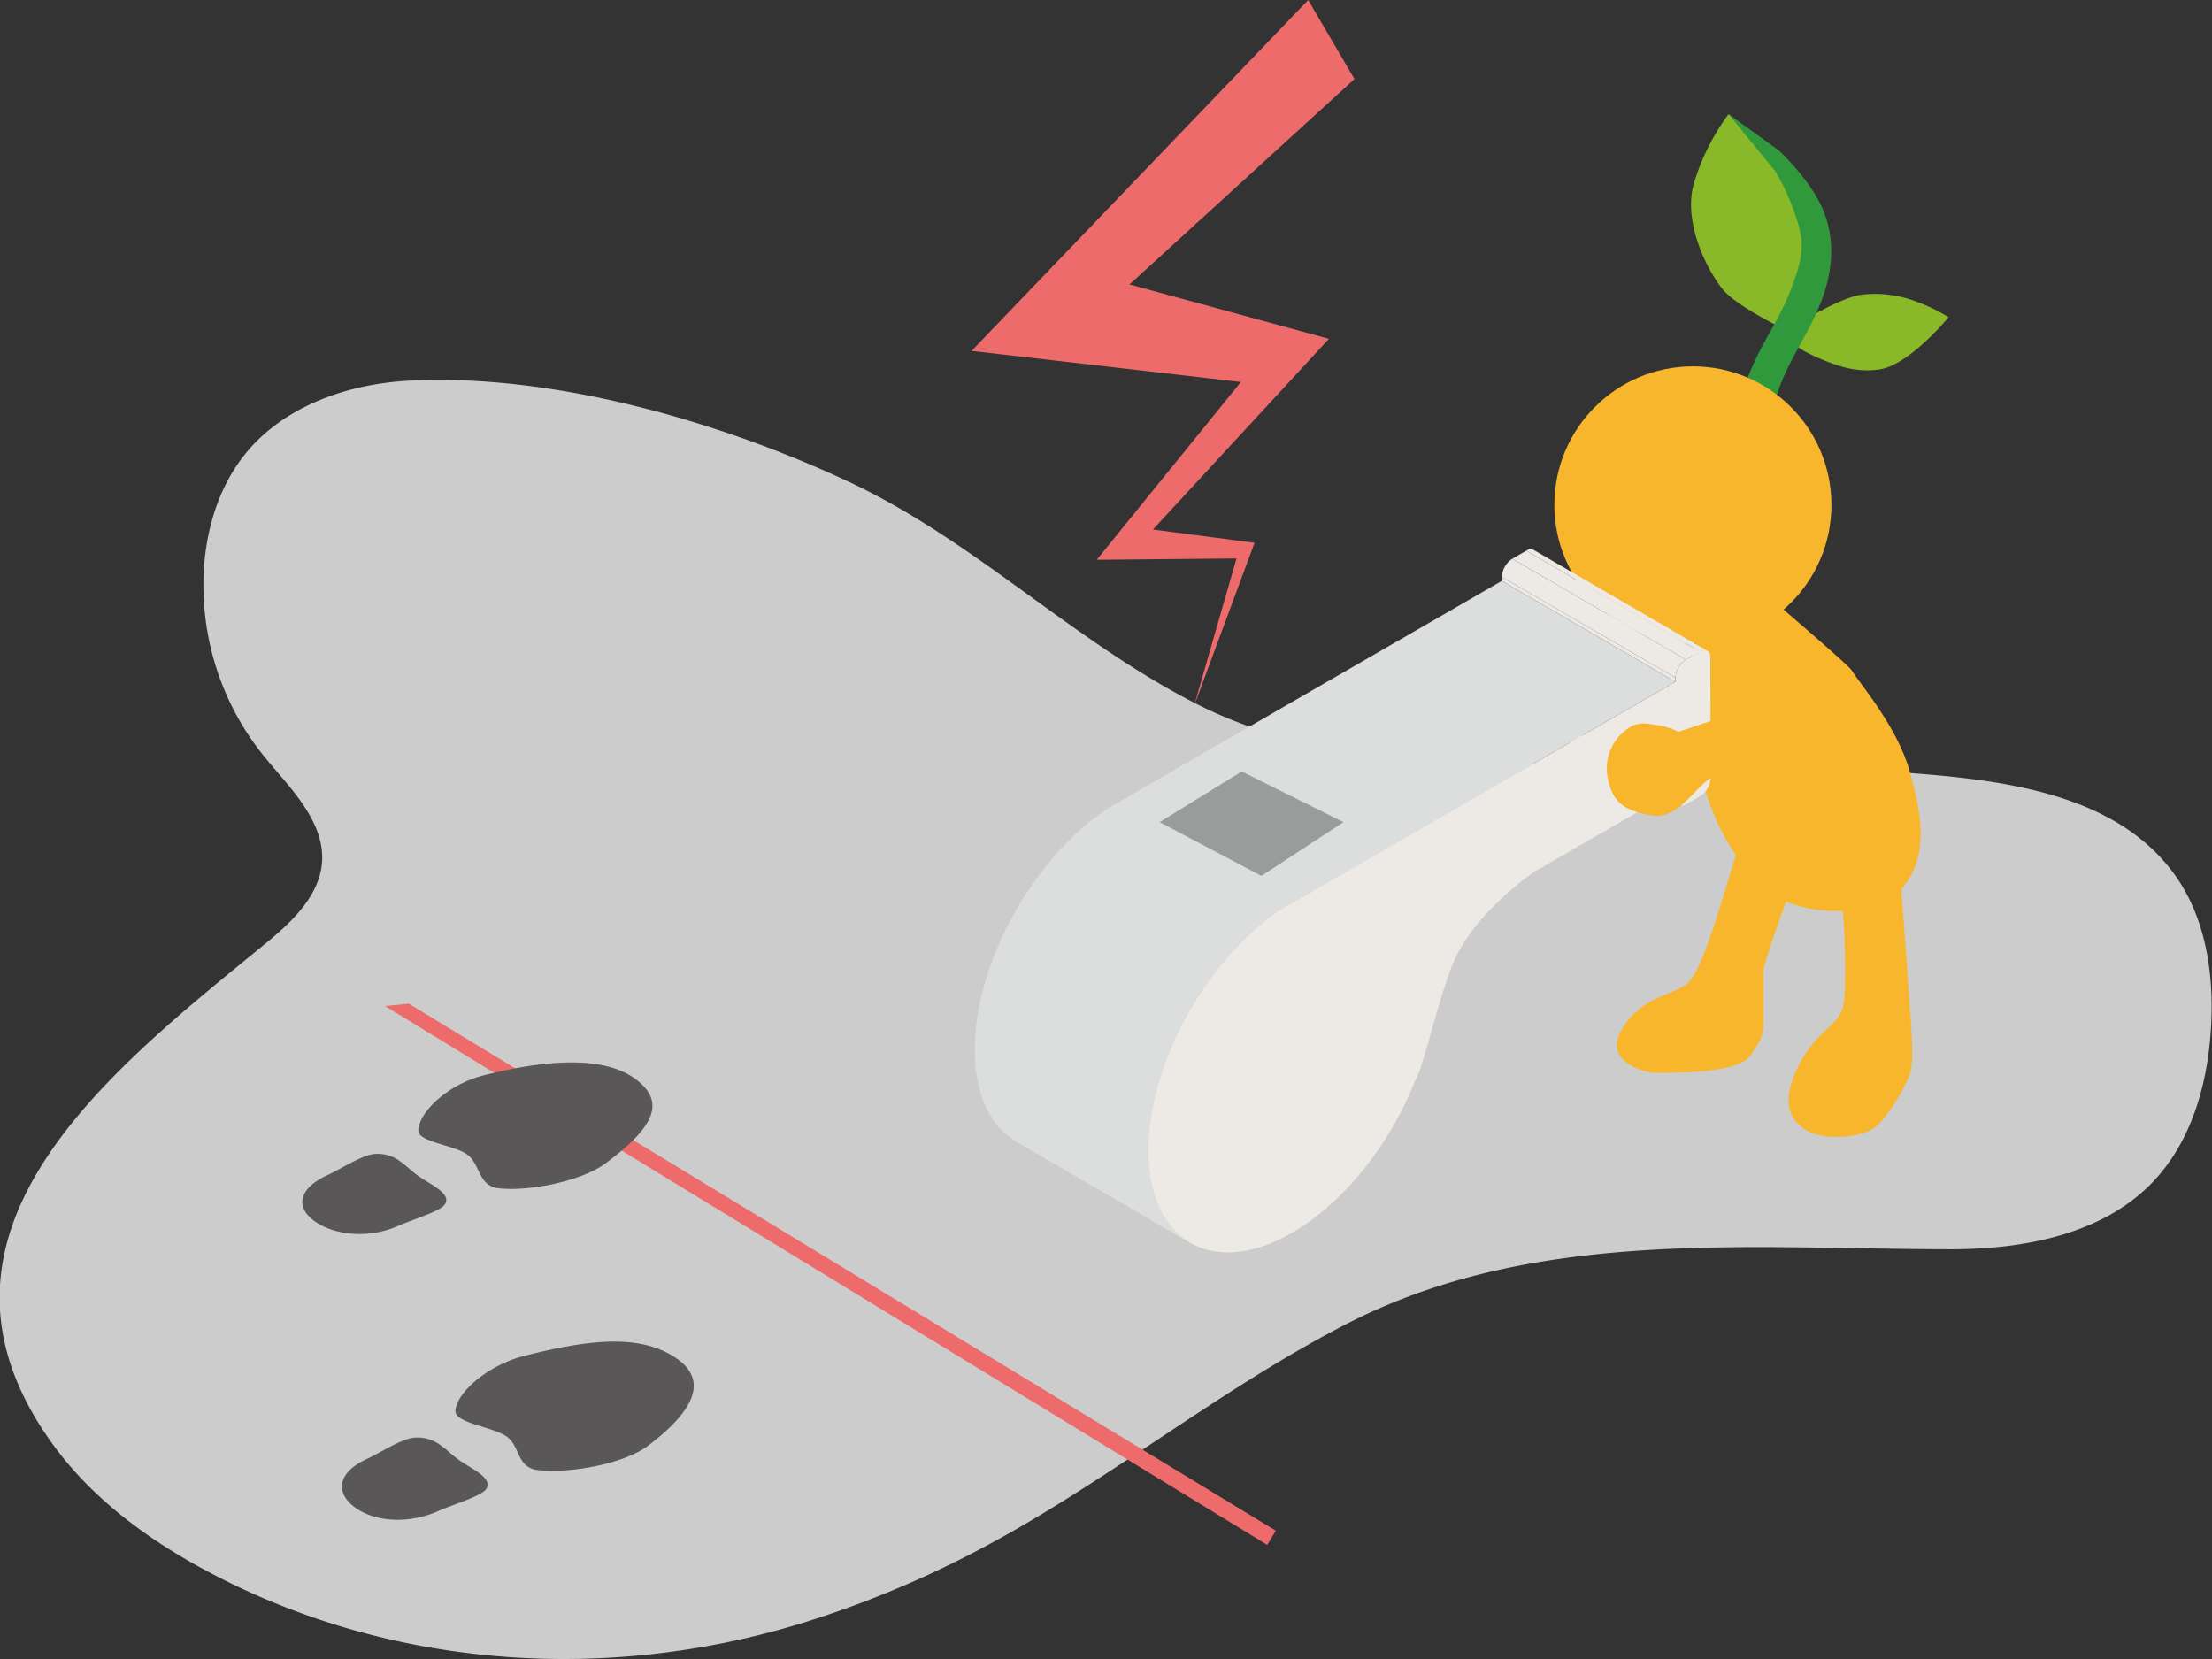 <svg xmlns="http://www.w3.org/2000/svg" width="400" height="300" viewBox="0 0 400 300"><rect x="0" y="0" width="400" height="300" fill="#333333" stroke="none"/><defs><style>.a{opacity:0.75;}.b{fill:#fff;}.c{fill:#ed6b6b;}.d{fill:#595757;}.e{fill:#f8b62d;}.f{fill:#89b929;}.g{fill:#30993b;}.h{fill:#edeae6;}.i{fill:#dcdddd;}.j{fill:#9a9b9b;}</style></defs><g class="a"><path class="b" d="M144.745,293.601c-35.045,10.67-73.325,8.158-105.908-8.751-11.291-5.859-21.886-13.468-29.264-23.633-27.995-38.57,11.143-68.185,38.844-90.933,6.725-5.523,12.567-12.062,8.503-21.056-2.294-5.076-6.532-9.031-9.955-13.466a49.08,49.08,0,0,1-10.009-34.054c.645-7.175,3-14.345,7.657-19.949,6.942-8.353,18.274-12.334,29.306-12.917,26.056-1.375,56.505,7.427,79.746,18.362,22.709,10.685,40.498,28.834,62.818,40.145,33.013,16.731,77.365,8.199,113.189,11.343,20.645,1.812,49.745.794,63.334,19.14,5.912,7.982,7.403,18.344,6.802,28.162-.626,10.223-3.59,20.776-10.903,28.149-9.075,9.148-23.107,11.774-36.182,11.764-36.939-.026-75.496-3.952-109.481,13.637-23.474,12.149-43.949,29.163-67.271,41.245A185.563,185.563,0,0,1,144.745,293.601Z"/></g><polygon class="c" points="229.148 279.36 69.615 181.923 73.93 181.5 230.712 276.8 229.148 279.36"/><path class="d" d="M114.782,195.033c6.09,4.394,3.032,9.151-5.296,15.348-4.199,3.124-13.563,5.108-19.237,4.506a3.953,3.953,0,0,1-1.954-.698c-1.811-1.307-1.895-4.036-3.832-5.433-1.895-1.367-6.356-1.959-8.102-3.218a1.399,1.399,0,0,1-.717-1.188c.193-3.343,5.386-8.257,11.785-9.883C97.622,191.876,108.692,190.639,114.782,195.033Z"/><path class="d" d="M72.504,210.117c1.089.786,2.035,1.739,3.047,2.47,1.002.723,2.393,1.464,3.477,2.246,1.31.945,2.171,1.948,1.357,3.05-.882,1.199-6.262,2.834-8.282,3.748-5.429,2.457-11.692,1.74-15.214-.801-3.518-2.538-2.964-5.941,2.465-8.398,2.002-.906,6.063-3.525,8.282-3.748A6.767,6.767,0,0,1,72.504,210.117Z"/><path class="d" d="M122.564,245.806c6.206,4.478,1.475,10.467-5.402,15.645-4.323,3.25-14.067,5.049-19.919,4.377a3.916,3.916,0,0,1-1.896-.683c-1.78-1.284-1.761-3.954-3.694-5.348-1.975-1.425-6.697-2.109-8.545-3.443a1.458,1.458,0,0,1-.757-1.271c.284-3.36,5.917-8.205,12.322-9.858C107.382,241.947,116.354,241.326,122.564,245.806Z"/><path class="d" d="M86.49,266.261c1.326.957,2.19,1.974,1.352,3.098-.904,1.209-6.401,2.897-8.443,3.821-5.532,2.504-11.579,2.027-15.169-.563-3.59-2.59-3.365-6.314,2.167-8.818,2.06-.933,6.16-3.602,8.443-3.821a6.962,6.962,0,0,1,4.984,1.482c1.105.797,2.068,1.759,3.087,2.495C83.943,264.7,85.379,265.459,86.49,266.261Z"/><path class="e" d="M343.087,151.026s-6.257-3.405-8.888-.243-.875,14.739-.875,14.739.866,13.544-.134,16.822-4.505,3.904-7.7,9.9-2.509,9.95,1.1,12.1,10.991,1.346,13.2-1.1a33.289,33.289,0,0,0,5.5-8.8c1.045-2.386.118-10.873,0-13.2S343.087,151.026,343.087,151.026Z"/><path class="e" d="M322.386,151.227s-5.186-4.661-7.253,0-6.728,24.468-10.224,26.798-8.156,2.33-11.652,8.156,4.373,7.81,5.826,7.81c2.33,0,15.147.346,17.477-3.149s2.33-3.495,2.33-8.156l0-6.991c0-2.33,7.437-21.236,7.214-21.687A31.468,31.468,0,0,0,322.386,151.227Z"/><path class="f" d="M352.372,57.366S345.202,66.098,339.777,66.816c-4.05.536-7.203-.404-11.724-2.43s-5.463-4.277-5.463-4.277,9.67-6.325,14.128-6.825a20.817,20.817,0,0,1,9.947,1.308A30.804,30.804,0,0,1,352.372,57.366Z"/><path class="f" d="M324.061,60.209s-9.785-4.504-12.554-7.909S304.32,40.289,306.283,33.242a40.83,40.83,0,0,1,6.296-12.598S323.525,30.869,324.554,33.176a33.792,33.792,0,0,1,3.37,10.413c.5,4.459-.248,5.644-.778,7.795C326.963,52.126,324.061,60.209,324.061,60.209Z"/><path class="g" d="M322.227,88.053a2.502,2.502,0,0,0,.161-2.377,19.592,19.592,0,0,1-1.504-12.558c1.311-6.326,5.922-12.005,8.477-18.678s2.066-12.184.371-16.338c-2.277-5.581-8.047-10.88-8.047-10.88L312.579,20.644l8.421,10.288a40.351,40.351,0,0,1,4.336,10.195c.655,2.9,1.092,4.833-1.837,12.098-1.834,4.549-4.75,8.623-6.67,13.19a22.194,22.194,0,0,0-2.056,11.132c.099,3.962,1.903,6.173,3.899,8.262s3.555,2.244,3.555,2.244Z"/><circle class="e" cx="306.128" cy="91.3" r="25.051"/><path class="e" d="M321.02,108.938s-7.563,5.642-11.682,5.399-3.725,8.458-3.994,11.724c-.238,2.882,1.519,16.613,6.762,25.695,5.455,9.448,9.009,10.943,13.784,12.223,5.126,1.374,14.421,1.297,18.301-3.634,4.614-5.863,3.358-12.993,1.1-21.021s-9.321-16.145-10.486-18.163C334.316,120.316,321.02,108.938,321.02,108.938Z"/><path class="h" d="M272.195,127.31l31.382,18.237a1.326,1.326,0,0,1-.552-1.215l-31.382-18.237A1.326,1.326,0,0,0,272.195,127.31Z"/><polygon class="h" points="303.02 142.875 271.639 124.638 271.643 126.095 303.024 144.332 303.02 142.875"/><path class="h" d="M308.728,117.69,277.346,99.453a1.343,1.343,0,0,0-1.354.134l31.382,18.237A1.343,1.343,0,0,1,308.728,117.69Z"/><polygon class="h" points="302.963 122.55 271.581 104.313 271.583 105.039 302.965 123.276 302.963 122.55"/><polygon class="h" points="307.374 117.824 275.993 99.587 273.468 101.045 304.85 119.282 307.374 117.824"/><path class="h" d="M304.85,119.282l-31.382-18.237a4.157,4.157,0,0,0-1.887,3.269l31.382,18.237A4.157,4.157,0,0,1,304.85,119.282Z"/><path class="h" d="M277.273,157.748l-31.382-18.237a.922.922,0,0,0-.156.083l31.382,18.237A.923.923,0,0,1,277.273,157.748Z"/><polygon class="i" points="302.965 123.276 271.583 105.039 200.194 146.255 231.576 164.492 302.965 123.276"/><path class="i" d="M183.828,206.492l31.382,18.237c-4.649-2.701-7.531-8.447-7.554-16.613-.045-15.706,10.506-34.669,23.92-43.624l-4.073-2.367-21.511-12.501-5.798-3.369c-13.415,8.956-23.965,27.919-23.92,43.624C176.297,198.045,179.179,203.79,183.828,206.492Z"/><path class="h" d="M304.85,119.282a4.157,4.157,0,0,0-1.887,3.269l.002.725-71.389,41.216c-13.415,8.956-23.965,27.919-23.92,43.624.047,16.438,11.677,23.066,25.982,14.807,9.489-5.479,17.768-16.128,22.252-27.479,1.435-2,4.668-16.817,7.351-22.332,4.597-9.453,15.461-16.197,13.875-15.281l25.904-14.956.004,1.457c.003,1.202.853,1.687,1.899,1.083l2.524-1.458a4.159,4.159,0,0,0,1.893-3.272l-.062-21.782c-.003-1.202-.853-1.686-1.905-1.079Z"/><polygon class="j" points="209.691 148.671 224.545 139.511 242.945 148.671 228.107 158.389 209.691 148.671"/><path class="e" d="M310.506,129.998a30.067,30.067,0,0,0,8.007-4.683c4.652-3.627,4.785-7.596,6.545-5.535s6.421,2.062,1.76,9.053-14.272,10.441-17.04,11.629-6.214,7.811-10.924,7.013-7.269-1.978-8.156-6.991a8.721,8.721,0,0,1,4.661-9.321c1.989-.767,3.57-.003,4.661,0a12.698,12.698,0,0,1,3.495,1.165Z"/><path class="c" d="M204.249,51.439c13.373,3.645,35.026,9.552,36.072,9.832-2.551,2.749-22.945,24.858-31.835,34.487l17.347,2.261,1.032.134-.454,1.228-10.495,28.303,7.685-26.696-21.472.204-3.808.036c.567-.701,17.076-21.06,26.067-32.149-13.489-1.555-43.065-4.967-48.703-5.621L187.067,51.595,236.562,0l8.368,14.291Z"/></svg>